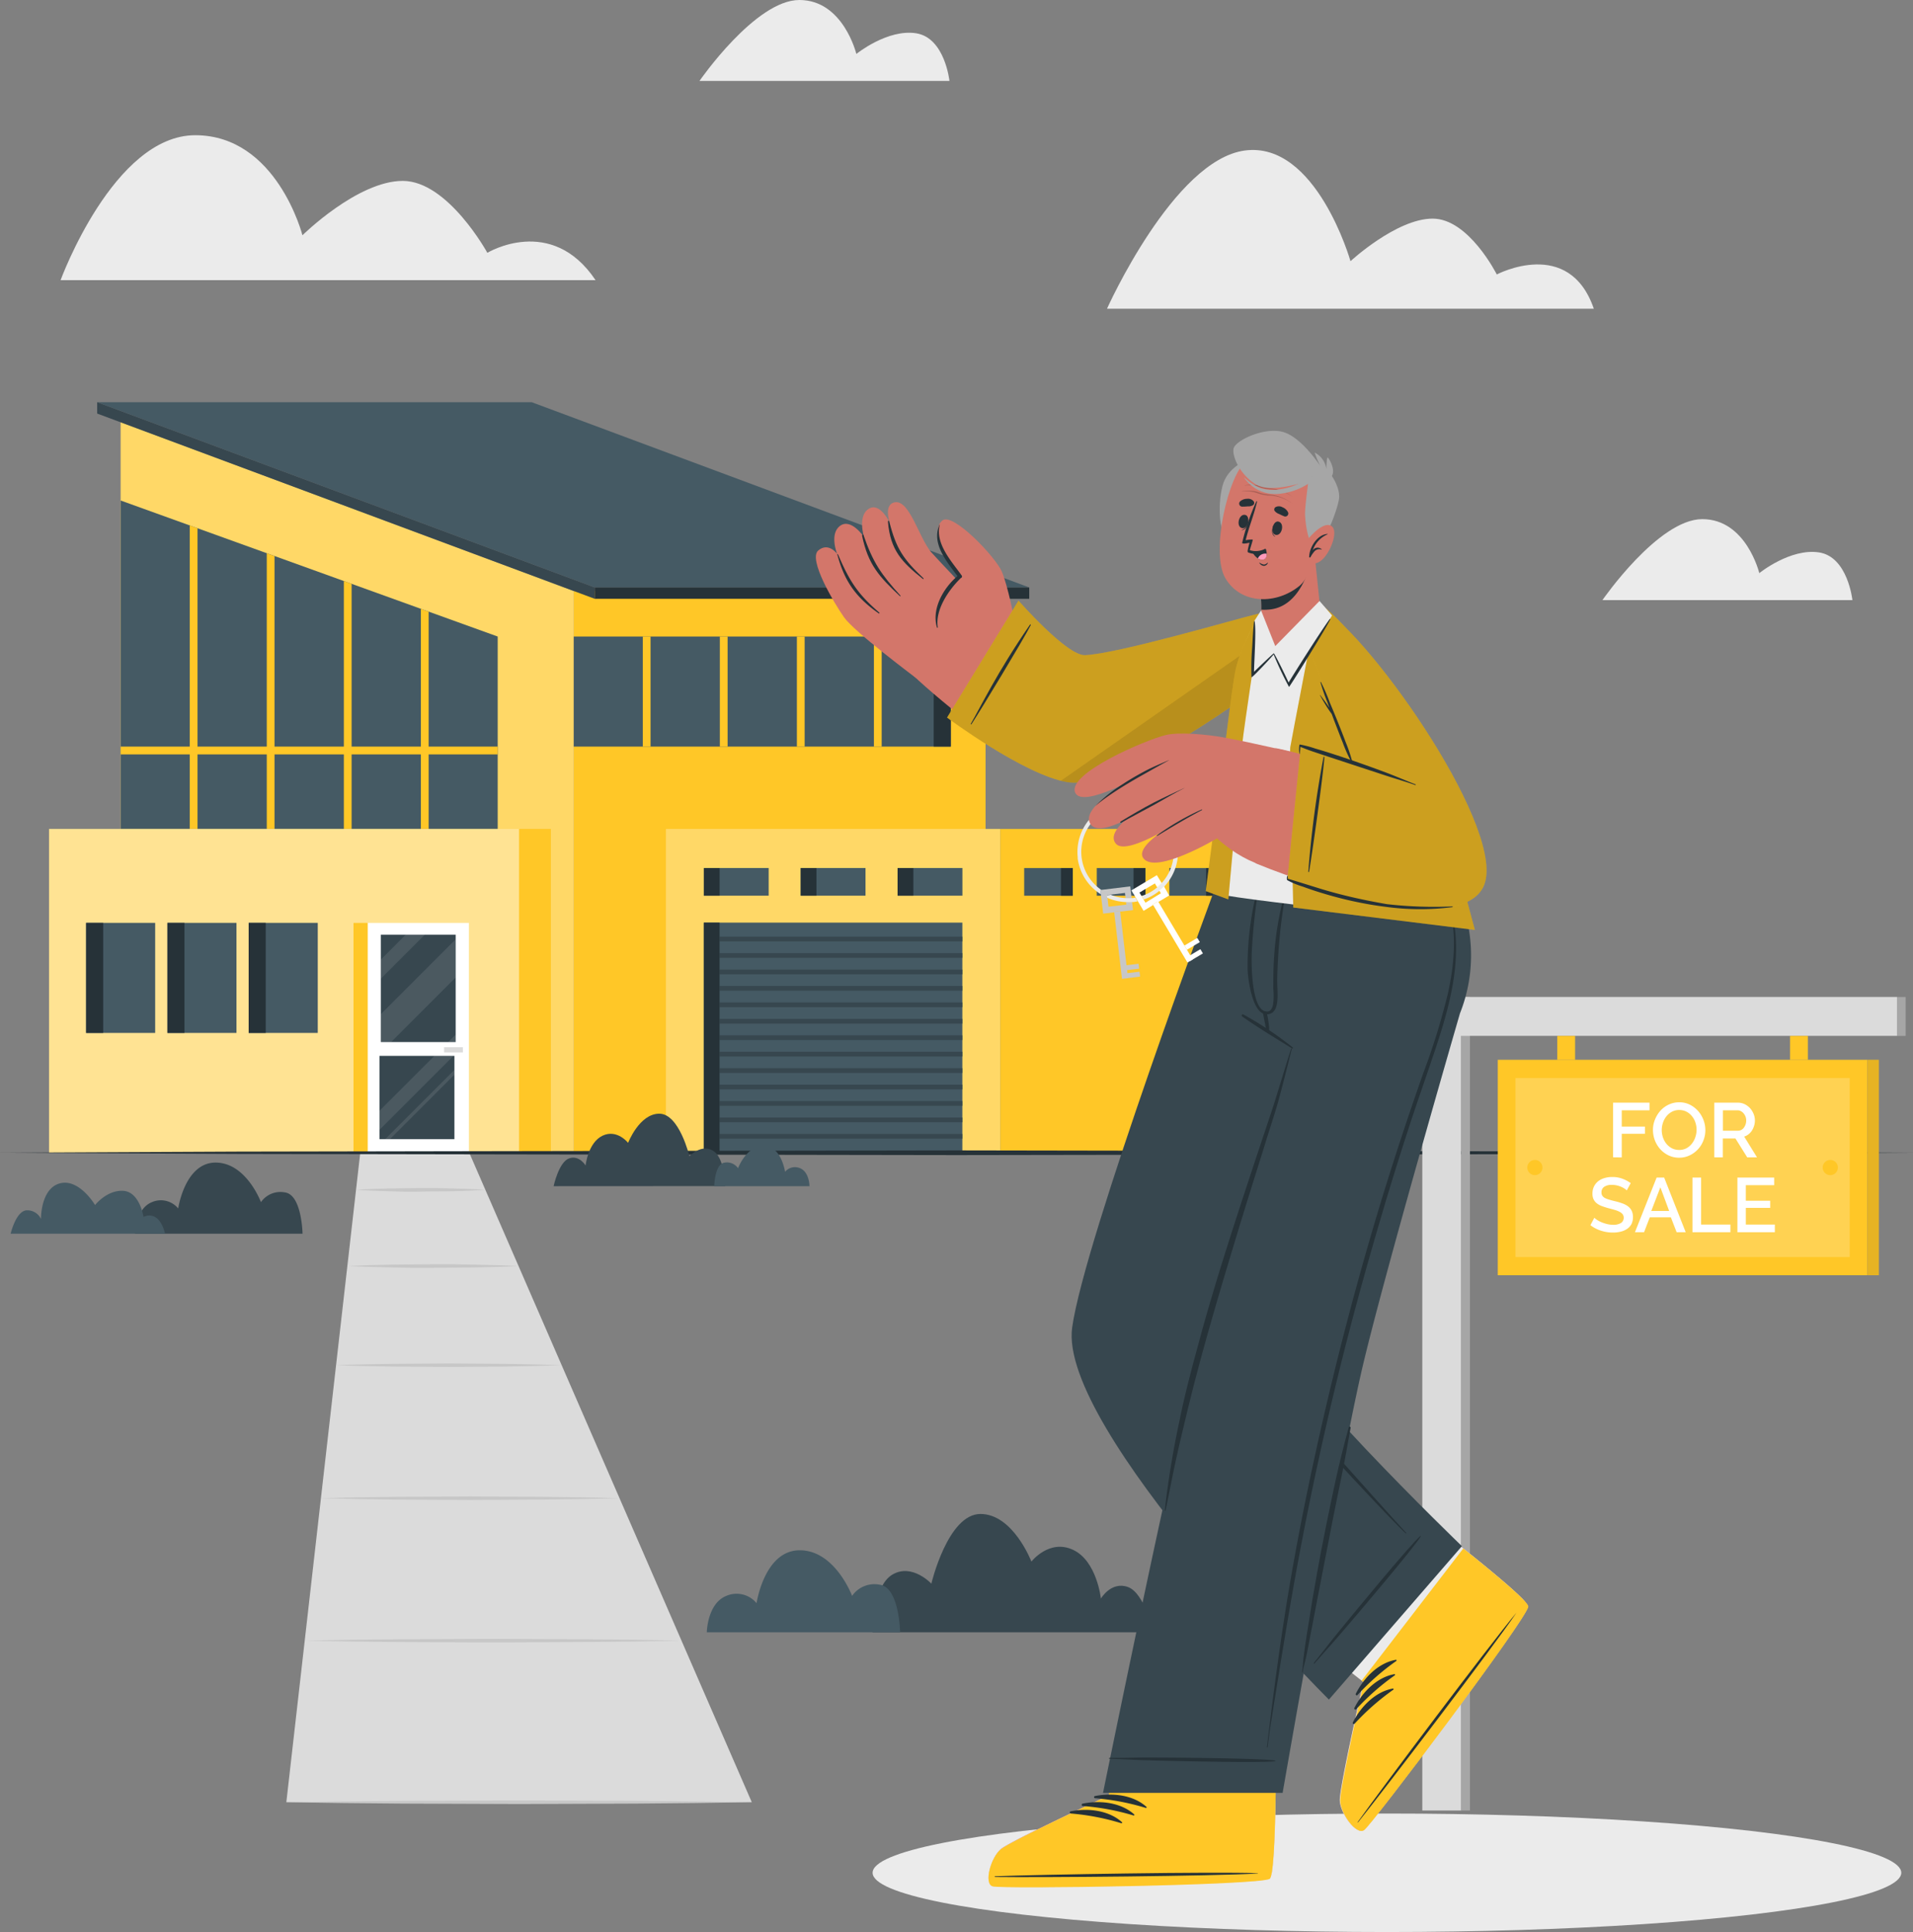 <svg xmlns="http://www.w3.org/2000/svg" viewBox="0 0 404.74 408.63"><rect x="0" y="0" width="404.74" height="408.63" fill="#808080" stroke="none"/><defs><style>.cls-1{fill:#ebebeb;}.cls-2{fill:#ffc727;}.cls-11,.cls-3{opacity:0.3;}.cls-11,.cls-4,.cls-8{fill:#fff;}.cls-5{fill:#455a64;}.cls-6{fill:#263238;}.cls-7{fill:#37474f;}.cls-8{opacity:0.5;}.cls-9{fill:#dbdbdb;}.cls-10,.cls-16{opacity:0.1;}.cls-12{fill:none;stroke:#37474f;stroke-miterlimit:10;}.cls-13{fill:#c7c7c7;}.cls-14{fill:#a6a6a6;}.cls-15,.cls-18{opacity:0.2;}.cls-17{fill:#d3766a;}.cls-19{fill:#ff9abb;}</style></defs><g id="Background_Complete" data-name="Background Complete"><path class="cls-1" d="M173.63,105.78H60.45S71.67,75.13,88.94,75.13s22.68,21.16,22.68,21.16,11.65-11.5,21.22-11.5S150.74,100,150.74,100,164.26,91.81,173.63,105.78Z" transform="translate(-47.63 -46.53)"/><path class="cls-1" d="M439.55,173.46H386.66s11.82-17.13,21.13-17.13,12.06,11.42,12.06,11.42,6.58-5.33,12.66-4.38S439.55,173.46,439.55,173.46Z" transform="translate(-47.63 -46.53)"/><path class="cls-1" d="M248.51,63.65H195.62s11.82-17.12,21.13-17.12,12.06,11.41,12.06,11.41,6.58-5.33,12.66-4.37S248.51,63.65,248.51,63.65Z" transform="translate(-47.63 -46.53)"/><path class="cls-1" d="M384.84,111.83h-103s14.11-31.5,29.2-33.47,22.32,23.41,22.32,23.41,9.73-9,17.38-9,13.57,11.81,13.57,11.81S379.59,96.52,384.84,111.83Z" transform="translate(-47.63 -46.53)"/></g><g id="Shadow"><ellipse class="cls-1" cx="293.44" cy="396.1" rx="108.82" ry="12.53"/></g><g id="House"><rect class="cls-2" x="121.39" y="125.02" width="87.13" height="118.8"/><polygon class="cls-2" points="25.53 243.81 121.39 243.81 121.39 125.02 25.53 89.31 25.53 128.79 25.53 243.81"/><g class="cls-3"><polygon class="cls-4" points="25.53 243.81 121.39 243.81 121.39 125.02 25.53 89.31 25.53 128.79 25.53 243.81"/></g><polygon class="cls-5" points="112.5 85.07 20.56 85.07 125.83 124.25 217.76 124.25 112.5 85.07"/><rect class="cls-6" x="125.83" y="124.25" width="91.93" height="2.4"/><polygon class="cls-7" points="125.83 126.65 20.56 87.47 20.56 85.07 125.83 124.25 125.83 126.65"/><rect class="cls-5" x="121.39" y="134.63" width="79.77" height="23.28"/><rect class="cls-6" x="197.55" y="134.63" width="3.61" height="23.28"/><rect class="cls-2" x="136" y="134.63" width="1.64" height="23.28"/><rect class="cls-2" x="152.3" y="134.63" width="1.64" height="23.28"/><rect class="cls-2" x="168.6" y="134.63" width="1.64" height="23.28"/><rect class="cls-2" x="184.9" y="134.63" width="1.64" height="23.28"/><polygon class="cls-5" points="105.3 175.32 25.53 175.32 25.53 105.86 105.3 134.63 105.3 175.32"/><polygon class="cls-2" points="41.79 111.72 41.79 175.32 40.14 175.32 40.14 111.12 41.79 111.72"/><rect class="cls-2" x="25.53" y="157.91" width="79.77" height="1.65"/><polygon class="cls-2" points="58.08 117.61 58.08 175.32 56.44 175.32 56.44 117.01 58.08 117.61"/><polygon class="cls-2" points="74.39 123.48 74.39 175.32 72.75 175.32 72.75 122.89 74.39 123.48"/><polygon class="cls-2" points="90.69 129.37 90.69 175.32 89.04 175.32 89.04 128.77 90.69 129.37"/><rect class="cls-2" x="10.39" y="175.32" width="106.16" height="68.49"/><rect class="cls-8" x="10.39" y="175.32" width="99.43" height="68.49"/><rect class="cls-4" x="77.78" y="195.2" width="21.42" height="48.61"/><rect class="cls-9" x="93.96" y="221.49" width="3.97" height="1.1"/><rect class="cls-7" x="80.57" y="197.7" width="15.84" height="22.7"/><rect class="cls-7" x="80.3" y="223.32" width="15.84" height="17.62"/><g class="cls-10"><polygon class="cls-4" points="96.41 198.67 96.41 206.74 82.75 220.4 80.57 220.4 80.57 214.51 96.41 198.67"/><polygon class="cls-4" points="95.94 223.32 80.29 238.97 80.29 234.94 91.91 223.32 95.94 223.32"/><polygon class="cls-4" points="96.41 218.82 96.41 220.4 94.83 220.4 96.41 218.82"/><polygon class="cls-4" points="89.87 197.7 80.57 207 80.57 202.97 85.83 197.7 89.87 197.7"/><polygon class="cls-4" points="96.13 226.3 96.13 227.31 82.5 240.94 81.49 240.94 96.13 226.3"/></g><rect class="cls-2" x="74.79" y="195.2" width="2.99" height="48.61"/><rect class="cls-5" x="65.86" y="241.73" width="14.61" height="23.28" transform="translate(98.69 460.2) rotate(180)"/><rect class="cls-6" x="65.86" y="241.73" width="3.61" height="23.28" transform="translate(87.69 460.2) rotate(180)"/><rect class="cls-5" x="83.05" y="241.73" width="14.61" height="23.28" transform="translate(133.08 460.2) rotate(180)"/><rect class="cls-6" x="83.05" y="241.73" width="3.61" height="23.28" transform="translate(122.08 460.2) rotate(180)"/><rect class="cls-5" x="100.24" y="241.73" width="14.61" height="23.28" transform="translate(167.47 460.2) rotate(180)"/><rect class="cls-6" x="100.24" y="241.73" width="3.61" height="23.28" transform="translate(156.46 460.2) rotate(180)"/><rect class="cls-2" x="140.89" y="175.32" width="70.75" height="68.49"/><rect class="cls-11" x="140.89" y="175.32" width="70.75" height="68.49"/><rect class="cls-2" x="211.64" y="175.32" width="51.1" height="68.49"/><rect class="cls-5" x="148.91" y="195.14" width="54.7" height="48.68"/><line class="cls-12" x1="152.24" y1="198.61" x2="203.61" y2="198.61"/><line class="cls-12" x1="152.24" y1="202.09" x2="203.61" y2="202.09"/><line class="cls-12" x1="152.24" y1="205.57" x2="203.61" y2="205.57"/><line class="cls-12" x1="152.24" y1="209.04" x2="203.61" y2="209.04"/><line class="cls-12" x1="152.24" y1="212.52" x2="203.61" y2="212.52"/><line class="cls-12" x1="152.24" y1="216" x2="203.61" y2="216"/><line class="cls-12" x1="152.24" y1="219.47" x2="203.61" y2="219.47"/><line class="cls-12" x1="152.24" y1="222.95" x2="203.61" y2="222.95"/><line class="cls-12" x1="152.24" y1="226.43" x2="203.61" y2="226.43"/><line class="cls-12" x1="152.24" y1="229.91" x2="203.61" y2="229.91"/><line class="cls-12" x1="152.24" y1="233.38" x2="203.61" y2="233.38"/><line class="cls-12" x1="152.24" y1="236.86" x2="203.61" y2="236.86"/><line class="cls-12" x1="152.24" y1="240.34" x2="203.61" y2="240.34"/><rect class="cls-6" x="148.91" y="195.14" width="3.33" height="48.68"/><rect class="cls-5" x="196.54" y="230.13" width="13.71" height="5.85" transform="translate(359.17 419.57) rotate(180)"/><rect class="cls-6" x="196.54" y="230.13" width="3.33" height="5.85" transform="translate(348.79 419.57) rotate(180)"/><rect class="cls-5" x="217.04" y="230.13" width="13.71" height="5.85" transform="translate(400.16 419.57) rotate(180)"/><rect class="cls-6" x="217.04" y="230.13" width="3.33" height="5.85" transform="translate(389.78 419.57) rotate(180)"/><rect class="cls-5" x="237.53" y="230.13" width="13.71" height="5.85" transform="translate(441.15 419.57) rotate(180)"/><rect class="cls-6" x="237.53" y="230.13" width="3.33" height="5.85" transform="translate(430.77 419.57) rotate(180)"/><rect class="cls-5" x="247.41" y="183.6" width="10.27" height="5.85"/><rect class="cls-6" x="255.19" y="183.6" width="2.5" height="5.85"/><rect class="cls-5" x="232.05" y="183.6" width="10.27" height="5.85"/><rect class="cls-6" x="239.83" y="183.6" width="2.5" height="5.85"/><rect class="cls-5" x="216.69" y="183.6" width="10.27" height="5.85"/><rect class="cls-6" x="224.47" y="183.6" width="2.5" height="5.85"/></g><g id="Floor"><polygon class="cls-9" points="76.22 243.81 99.28 243.81 159.06 381.18 60.58 381.18 76.22 243.81"/><polygon class="cls-13" points="60.58 381.18 72.89 381 85.2 380.89 109.82 380.81 134.44 380.89 146.75 381 159.06 381.18 146.75 381.36 134.44 381.47 109.82 381.56 85.2 381.47 72.89 381.36 60.58 381.18"/><polygon class="cls-13" points="144.19 347.01 134.23 347.19 124.26 347.29 104.33 347.38 84.4 347.3 74.43 347.19 64.47 347.01 74.43 346.82 84.4 346.72 104.33 346.63 124.26 346.72 134.23 346.82 144.19 347.01"/><path class="cls-13" d="M178.72,363.41c-5.26.15-10.53.22-15.8.28l-15.79.09-15.8-.08c-5.27-.06-10.53-.14-15.8-.29,5.27-.16,10.53-.23,15.8-.29l15.8-.09,15.79.09C168.19,363.18,173.46,363.25,178.72,363.41Z" transform="translate(-47.63 -46.53)"/><path class="cls-13" d="M166.48,335.28c-4,.15-8,.23-11.94.29l-11.93.08-11.94-.08c-4-.06-8-.13-11.93-.29,4-.16,8-.23,11.93-.29l11.94-.08,11.93.08C158.52,335.05,162.5,335.13,166.48,335.28Z" transform="translate(-47.63 -46.53)"/><path class="cls-13" d="M157.34,314.3c-3,.16-6,.23-9.05.29s-6,.05-9.06.09-6,0-9-.09-6-.13-9.05-.29c3-.15,6-.23,9.05-.29s6-.05,9-.08,6,0,9.06.08S154.33,314.15,157.34,314.3Z" transform="translate(-47.63 -46.53)"/><path class="cls-13" d="M150.34,298.19c-2.29.15-4.57.23-6.85.29s-4.56,0-6.84.08-4.57,0-6.85-.08-4.56-.14-6.84-.29c2.28-.16,4.56-.23,6.84-.29s4.57-.06,6.85-.09,4.56,0,6.84.09S148.05,298,150.34,298.19Z" transform="translate(-47.63 -46.53)"/><polygon class="cls-6" points="0 243.81 50.59 243.57 101.18 243.48 202.37 243.31 303.55 243.48 354.14 243.57 404.74 243.81 354.14 244.06 303.55 244.15 202.37 244.31 101.18 244.15 50.59 244.06 0 243.81"/></g><g id="Plant"><path class="cls-7" d="M111.64,307.46H76.21s.08-5.27,3.56-6.67a4.75,4.75,0,0,1,5.56,1.33s1.42-9.7,7.91-9.7,9.6,8.37,9.6,8.37a5,5,0,0,1,5.06-2.06C111.5,299.2,111.64,307.46,111.64,307.46Z" transform="translate(-47.63 -46.53)"/><path class="cls-7" d="M291.61,391.77s-1.78-8.3-5.34-9.58-5.72,2.45-5.72,2.45-.83-7.94-5.88-10.31-8.82,2.48-8.82,2.48-3.87-10.07-10.78-10.07-10.39,14.74-10.39,14.74-4.08-4.39-8.26-1.91-4.18,12.2-4.18,12.2Z" transform="translate(-47.63 -46.53)"/><path class="cls-5" d="M82.56,307.46H49.88s1.08-4.61,3.24-4.93a3.19,3.19,0,0,1,3.18,1.81s-.1-6.43,4-7.52,7.44,4.58,7.44,4.58,2.54-3.24,6-3S78,303.92,78,303.92,81.17,302.07,82.56,307.46Z" transform="translate(-47.63 -46.53)"/><path class="cls-5" d="M238.07,391.77h-40.9s.1-6.08,4.12-7.7a5.48,5.48,0,0,1,6.41,1.54s1.64-11.19,9.13-11.19,11.08,9.65,11.08,9.65a5.74,5.74,0,0,1,5.84-2.37C237.91,382.24,238.07,391.77,238.07,391.77Z" transform="translate(-47.63 -46.53)"/><path class="cls-7" d="M164.76,297.41s1.09-5.09,3.26-5.87,3.5,1.5,3.5,1.5.52-4.86,3.6-6.31,5.4,1.52,5.4,1.52,2.37-6.17,6.6-6.17,6.37,9,6.37,9,2.49-2.68,5-1.17,2.56,7.48,2.56,7.48Z" transform="translate(-47.63 -46.53)"/><path class="cls-5" d="M198.75,297.41h20.14s0-3-2-3.8a2.71,2.71,0,0,0-3.16.76s-.81-5.51-4.5-5.51-5.45,4.75-5.45,4.75a2.85,2.85,0,0,0-2.88-1.17C198.84,292.71,198.75,297.41,198.75,297.41Z" transform="translate(-47.63 -46.53)"/></g><g id="Sign"><rect class="cls-9" x="300.92" y="210.87" width="8.23" height="172.06"/><rect class="cls-14" x="356.78" y="257.39" width="1.85" height="172.06" transform="translate(667.78 640.32) rotate(180)"/><rect class="cls-14" x="448.98" y="257.39" width="1.85" height="8.23" transform="translate(852.17 476.49) rotate(180)"/><rect class="cls-9" x="394.65" y="211.3" width="8.23" height="100.43" transform="translate(89.62 613.74) rotate(-90)"/><rect class="cls-2" x="316.89" y="224.15" width="78.19" height="45.57"/><g class="cls-15"><rect class="cls-4" x="320.63" y="228.01" width="70.72" height="37.86"/></g><circle class="cls-2" cx="324.74" cy="246.94" r="1.61"/><circle class="cls-2" cx="387.24" cy="246.94" r="1.61"/><path class="cls-4" d="M388.92,291.31V279.75h7.7v1.61h-5.87v3.45h4.91v1.52h-4.91v5Z" transform="translate(-47.63 -46.53)"/><path class="cls-4" d="M402.89,291.39a5.1,5.1,0,0,1-2.26-.5,5.69,5.69,0,0,1-1.75-1.32,6.11,6.11,0,0,1-1.13-1.87,6.26,6.26,0,0,1-.4-2.17,5.73,5.73,0,0,1,.43-2.21,6.24,6.24,0,0,1,1.16-1.88,5.53,5.53,0,0,1,1.76-1.29,5.15,5.15,0,0,1,2.22-.48,4.93,4.93,0,0,1,2.25.51,5.82,5.82,0,0,1,1.75,1.35,6.25,6.25,0,0,1,1.12,1.88,6.1,6.1,0,0,1,.4,2.14,5.91,5.91,0,0,1-.42,2.21,5.57,5.57,0,0,1-1.16,1.86,5.69,5.69,0,0,1-1.77,1.29A5.09,5.09,0,0,1,402.89,291.39Zm-3.68-5.86a5,5,0,0,0,.26,1.58,4.21,4.21,0,0,0,.74,1.35,3.78,3.78,0,0,0,1.16.94,3.38,3.38,0,0,0,1.53.35,3.27,3.27,0,0,0,1.56-.37,3.7,3.7,0,0,0,1.15-1,4.36,4.36,0,0,0,.71-1.35,4.81,4.81,0,0,0,0-3.12,3.93,3.93,0,0,0-.74-1.33,3.6,3.6,0,0,0-1.15-.93,3.26,3.26,0,0,0-1.51-.35,3.21,3.21,0,0,0-1.56.37,3.66,3.66,0,0,0-1.15.95,4.24,4.24,0,0,0-.73,1.34A4.82,4.82,0,0,0,399.21,285.53Z" transform="translate(-47.63 -46.53)"/><path class="cls-4" d="M410.33,291.31V279.75h5a3.19,3.19,0,0,1,1.45.33,4,4,0,0,1,1.13.85,4.28,4.28,0,0,1,.74,1.21,3.67,3.67,0,0,1,.27,1.37,3.86,3.86,0,0,1-.17,1.13,4.43,4.43,0,0,1-.45,1,3.39,3.39,0,0,1-.72.79,2.77,2.77,0,0,1-.93.49l2.72,4.4h-2.07l-2.5-4h-2.67v4Zm1.82-5.63h3.19a1.52,1.52,0,0,0,.71-.17,1.64,1.64,0,0,0,.54-.48,2.5,2.5,0,0,0,.49-1.52,2.31,2.31,0,0,0-.15-.83,2.42,2.42,0,0,0-.41-.68,1.92,1.92,0,0,0-.59-.47,1.53,1.53,0,0,0-.69-.17h-3.09Z" transform="translate(-47.63 -46.53)"/><path class="cls-4" d="M391.81,298.31a2,2,0,0,0-.47-.38,4.39,4.39,0,0,0-.72-.39,5.71,5.71,0,0,0-.91-.29,4.31,4.31,0,0,0-1-.11,2.78,2.78,0,0,0-1.7.42,1.38,1.38,0,0,0-.55,1.17,1.31,1.31,0,0,0,.17.69,1.56,1.56,0,0,0,.53.48,4.34,4.34,0,0,0,.9.35c.36.11.77.22,1.25.34a12.65,12.65,0,0,1,1.59.47,4.3,4.3,0,0,1,1.19.63,2.59,2.59,0,0,1,.76.92,3,3,0,0,1,.27,1.33,3.21,3.21,0,0,1-.33,1.51,2.89,2.89,0,0,1-.92,1,4,4,0,0,1-1.34.58,6.64,6.64,0,0,1-1.64.19,8.1,8.1,0,0,1-2.55-.4,7.34,7.34,0,0,1-2.22-1.16l.83-1.57a4.05,4.05,0,0,0,.61.48,6.18,6.18,0,0,0,.93.48,8.18,8.18,0,0,0,1.15.37,5.34,5.34,0,0,0,1.28.16,3.07,3.07,0,0,0,1.66-.38,1.33,1.33,0,0,0,.37-1.84,2.07,2.07,0,0,0-.63-.51,5.21,5.21,0,0,0-1-.4c-.39-.12-.84-.24-1.34-.37s-1.07-.32-1.5-.48a4,4,0,0,1-1.07-.61,2.48,2.48,0,0,1-.64-.84,2.75,2.75,0,0,1-.22-1.17,3.44,3.44,0,0,1,.32-1.5,3.34,3.34,0,0,1,.89-1.11,3.88,3.88,0,0,1,1.33-.67,5.51,5.51,0,0,1,1.66-.23,6,6,0,0,1,2.16.37,7.19,7.19,0,0,1,1.74.93Z" transform="translate(-47.63 -46.53)"/><path class="cls-4" d="M398.13,295.59h1.59l4.56,11.56h-1.92L401.14,304h-4.46l-1.21,3.15h-1.93Zm2.65,7.06-1.86-5-1.92,5Z" transform="translate(-47.63 -46.53)"/><path class="cls-4" d="M405.71,307.15V295.59h1.83v9.94h6.2v1.62Z" transform="translate(-47.63 -46.53)"/><path class="cls-4" d="M423.14,305.53v1.62h-7.92V295.59H423v1.61h-6v3.29h5.16V302H417v3.53Z" transform="translate(-47.63 -46.53)"/><rect class="cls-2" x="329.48" y="219.1" width="3.77" height="5.06"/><rect class="cls-2" x="378.73" y="219.1" width="3.77" height="5.06"/><rect class="cls-2" x="395.09" y="224.15" width="2.43" height="45.57"/><rect class="cls-16" x="395.09" y="224.15" width="2.43" height="45.57"/></g><g id="Character"><path class="cls-17" d="M329.63,351.74l27.83,22.48c5.34,4.27,9.94,8.11,12.14,10.32l0,0c.83.83,1.31,1.42,1.33,1.71,0,0,0,0,0,.06-.19,2.45-33.07,46.12-34.73,47.25s-5-3.5-5.11-6.21,5-25.07,5-25.07L308.6,379.59Z" transform="translate(-47.63 -46.53)"/><path class="cls-1" d="M351.75,369.61l5.71,4.61c5.34,4.27,9.94,8.11,12.14,10.32l0,0a9.14,9.14,0,0,1,1.33,1.71s0,0,0,.06c-.19,2.45-33.07,46.12-34.73,47.25s-5-3.5-5.11-6.21,5-25.07,5-25.07l-5.86-4.6Z" transform="translate(-47.63 -46.53)"/><path class="cls-2" d="M336.25,433.61c1.66-1.14,34.54-44.81,34.73-47.27.09-.93-6-6.09-13.52-12.11l-.24-.19L335.7,402l.48.35s-5.1,22.35-5,25.07S334.59,434.75,336.25,433.61Z" transform="translate(-47.63 -46.53)"/><path class="cls-6" d="M334.93,431.84c5.36-7.5,27.69-37.23,33.56-44.24.05-.05.09,0,0,0-5.15,7.55-27.72,37.1-33.48,44.29C334.93,432.08,334.82,432,334.93,431.84Z" transform="translate(-47.63 -46.53)"/><path class="cls-6" d="M334.49,404.75c1.64-3.3,4.75-6.51,8.48-7.17.14,0,.18.18.08.25a50.91,50.91,0,0,0-8.19,7.19A.23.23,0,0,1,334.49,404.75Z" transform="translate(-47.63 -46.53)"/><path class="cls-6" d="M334.17,407.79c1.64-3.3,4.75-6.51,8.48-7.17.15,0,.18.18.08.25a50.84,50.84,0,0,0-8.18,7.19A.24.24,0,0,1,334.17,407.79Z" transform="translate(-47.63 -46.53)"/><path class="cls-6" d="M333.86,410.83c1.64-3.3,4.75-6.51,8.48-7.17.14,0,.18.18.08.25a51.35,51.35,0,0,0-8.19,7.19A.23.23,0,0,1,333.86,410.83Z" transform="translate(-47.63 -46.53)"/><path class="cls-7" d="M314.59,325c2,9.73,42.34,48.55,42.34,48.55L328.79,406s-57.31-57.21-54.32-78.7c2.6-18.7,30.59-93.89,30.59-93.89h32.3S312.66,315.39,314.59,325Z" transform="translate(-47.63 -46.53)"/><path class="cls-6" d="M325.59,398.27c3.73-4.66,2.6-3.38,6.39-8C333.83,388,346,373.2,348.14,371.4c0,0,.12,0,.09.08-1.41,2.38-13.87,17-15.77,19.21-3.88,4.54-2.81,3.19-6.74,7.69C325.65,398.46,325.52,398.35,325.59,398.27Z" transform="translate(-47.63 -46.53)"/><path class="cls-6" d="M309,321.75c.47-2.42,1-4.84,1.51-7.26q1.57-7.41,3.33-14.78,3.48-14.61,7.58-29.06c2.76-9.67,5.67-19.31,9-28.79.41-1.17.84-2.34,1.27-3.5,0-.09.17-.05.14,0-2.9,9.49-5.89,19-8.62,28.51s-5.21,19.06-7.58,28.66c-1.19,4.82-2.29,9.66-3.37,14.51q-.79,3.57-1.56,7.15a51.35,51.35,0,0,0-1.35,7.37,11.2,11.2,0,0,0,1.9,6.63c1.21,2,2.63,3.85,4,5.71,2.76,3.75,29.05,33,29.89,33.83.07.07,0,.16-.1.1-3.53-3.17-25.83-27.31-28.66-31-1.4-1.85-2.77-3.73-4.11-5.62a22.59,22.59,0,0,1-3.21-5.65A13.43,13.43,0,0,1,309,321.75Z" transform="translate(-47.63 -46.53)"/><path class="cls-17" d="M324.5,391.83s-7,33.94-7,34c-.1,6.83-.3,12.83-.69,15.92a.11.11,0,0,1,0,0,4.81,4.81,0,0,1-.53,2.1l0,0c-2.06,1.35-56.71,2.2-58.63,1.59s-.32-6.12,1.77-7.85,22.89-11.4,22.89-11.4l7.31-33.93Z" transform="translate(-47.63 -46.53)"/><path class="cls-1" d="M257.63,445.5c1.91.61,56.57-.24,58.62-1.58l.05-.05a4.67,4.67,0,0,0,.53-2.1.13.13,0,0,0,0-.06c.39-3.08.59-9.07.69-15.91l1.21-5.91H283.66l-1.37,6.35s-20.78,9.69-22.89,11.42S255.7,444.9,257.63,445.5Z" transform="translate(-47.63 -46.53)"/><path class="cls-2" d="M257.63,445.5c1.92.62,56.57-.23,58.63-1.59.79-.5,1.13-8.47,1.27-18.11v-.3l-35.27.15,0,.6s-20.77,9.68-22.88,11.41S255.71,444.9,257.63,445.5Z" transform="translate(-47.63 -46.53)"/><path class="cls-6" d="M258.22,443.37c9.2-.37,46.38-1,55.51-.65.08,0,.08,0,0,.06-9.12.56-46.3.88-55.51.74C258,443.52,258,443.38,258.22,443.37Z" transform="translate(-47.63 -46.53)"/><path class="cls-6" d="M279.32,426.4c3.62-.73,8.06-.25,10.87,2.29.11.1,0,.26-.15.22a51,51,0,0,0-10.69-2.05A.23.23,0,0,1,279.32,426.4Z" transform="translate(-47.63 -46.53)"/><path class="cls-6" d="M276.73,428c3.62-.74,8.06-.25,10.87,2.29.11.1,0,.25-.15.22a50.58,50.58,0,0,0-10.7-2A.23.23,0,0,1,276.73,428Z" transform="translate(-47.63 -46.53)"/><path class="cls-6" d="M274.14,429.64c3.61-.74,8.06-.25,10.87,2.29.11.1,0,.25-.15.22a50.6,50.6,0,0,0-10.7-2.06A.23.23,0,0,1,274.14,429.64Z" transform="translate(-47.63 -46.53)"/><path class="cls-7" d="M308.18,233.4A130.87,130.87,0,0,1,311,249.52c.68,6.75,1.52,12.73,2.42,13.48s6.12,4.12,7.84,5.16c0,0-15.91,48.24-20,64.32C295.24,355.79,281,425.73,281,425.73h38s11.55-66.58,16.6-88.77c4.33-19,20.92-76.1,20.92-76.1a33.17,33.17,0,0,0-1.34-27.45S308.17,233.37,308.18,233.4Z" transform="translate(-47.63 -46.53)"/><path class="cls-6" d="M282.36,418.33c6,0,4.25-.1,10.22-.07,2.92,0,22.12.15,24.85.64a.07.07,0,0,1,0,.13c-2.73.41-21.93-.06-24.85-.13-6-.15-4.25-.17-10.22-.39A.09.09,0,0,1,282.36,418.33Z" transform="translate(-47.63 -46.53)"/><path class="cls-6" d="M310.68,261.09a72.85,72.85,0,0,1,10.48,7,.13.13,0,0,1-.14.21c-3.55-2.22-7.19-4.39-10.62-6.81A.25.25,0,0,1,310.68,261.09Z" transform="translate(-47.63 -46.53)"/><path class="cls-6" d="M313.58,234.85c0-.13.27-.13.24,0a127.5,127.5,0,0,0-1.33,12.81c-.13,2-.23,13.07,3.29,12.8.59,0,1-.55,1.19-1.4a14.21,14.21,0,0,0,.06-3.39c0-2.33,0-4.65.19-7a62.26,62.26,0,0,1,2.13-12.79.11.11,0,0,1,.21,0,120.12,120.12,0,0,0-1.71,17.85c0,2.89.75,7.35-2.26,7.33s-3.91-7.44-4-9.44A65.67,65.67,0,0,1,313.58,234.85Z" transform="translate(-47.63 -46.53)"/><path class="cls-6" d="M315.64,260.76a17.29,17.29,0,0,1,.42,2.37,5.23,5.23,0,0,1,0,1.89.13.13,0,0,1-.24,0,6.51,6.51,0,0,1-.52-1.91c-.15-.74-.31-1.47-.44-2.21A.38.38,0,0,1,315.64,260.76Z" transform="translate(-47.63 -46.53)"/><path class="cls-6" d="M323.39,397.4c.1-.88.22-1.75.34-2.63.24-1.68.52-3.36.78-5,.52-3.38,1.1-6.74,1.7-10.11,1.19-6.71,2.57-13.39,4-20.05.82-3.76,1.77-7.48,2.78-11.2.07-.26.44-.13.39.12-.61,3.4-1.2,6.81-1.9,10.19s-1.38,6.76-2.05,10.14c-1.33,6.68-2.57,13.38-3.89,20.07-.37,1.88-.71,3.78-1.08,5.66-.18.95-.37,1.89-.58,2.82s-.49,1.86-.64,2.8c0,.09-.15.05-.14,0C323.27,399.23,323.29,398.31,323.39,397.4Z" transform="translate(-47.63 -46.53)"/><path class="cls-6" d="M297.2,346.93c1.26-6.31,3-12.53,4.68-18.72,3.45-12.47,7.52-24.75,11.57-37L317,280.56c.58-1.77,3.45-11.3,3.8-12.21a.08.08,0,0,1,.15,0c-.82,3.25-2,8-2.9,11.21s-2,6.33-2.94,9.5c-1.94,6.22-3.92,12.43-5.8,18.66-3.73,12.33-7.42,24.65-10.45,37.18-.84,3.5-1.69,7-2.46,10.53s-1.43,7.06-2.17,10.58c0,.1-.18.07-.17,0A192.57,192.57,0,0,1,297.2,346.93Z" transform="translate(-47.63 -46.53)"/><path class="cls-6" d="M320.81,379.9c2.09-12,4.6-24,7.37-35.87s5.9-23.81,9.32-35.59,7.21-23.45,11.28-35a144.54,144.54,0,0,0,5.16-16.66c1.25-5.61,1.89-11.69.58-17.36a28.56,28.56,0,0,0-1.3-4.22c0-.09.1-.17.14-.08,4.57,10.65,1.61,22.3-1.87,32.79-1.91,5.75-3.94,11.46-5.82,17.22s-3.78,11.85-5.54,17.81c-3.51,11.81-6.77,23.7-9.68,35.67s-5.51,24-7.8,36.13-4.22,24.35-6.18,36.56c-.25,1.59-.45,3.18-.66,4.78,0,.09-.15.08-.14,0C317.13,404,318.72,391.91,320.81,379.9Z" transform="translate(-47.63 -46.53)"/><path class="cls-17" d="M313.89,189.27c-7.81,6-35.42,24.14-44.77,21.08-6.14-2-26.09-18.43-28.86-21.59-2.14-2.45,13-20.32,15.53-18s18.85,15,21.39,15.67,29.75-8.53,38.54-9.62C330.88,175,318.1,186,313.89,189.27Z" transform="translate(-47.63 -46.53)"/><path class="cls-17" d="M242.84,191c-2.25-1.71-14.51-10.88-16.64-13.92s-7.62-12.25-5.46-14.11,4,.7,4,.7-1.7-4.26.65-5.94,5.05,2.41,5.05,2.41-1.43-4.5,1-6,4.49,3.06,4.49,3.06-1.5-4,1.06-4.44c3.07-.47,5,7.31,7.59,10.49.59.72,13,13.8,13,13.8Z" transform="translate(-47.63 -46.53)"/><path class="cls-6" d="M235.78,156.84c1.43,5.71,3,8,7.23,12,.08.08,0,.22-.11.15-4.46-3.55-6.89-6.09-7.4-12.07C235.48,156.6,235.71,156.57,235.78,156.84Z" transform="translate(-47.63 -46.53)"/><path class="cls-6" d="M230.33,159.72c2,5.81,3.73,8.27,7.81,12.79.06.06,0,.17-.11.11-4.38-4.1-6.74-6.69-8-12.75C230,159.59,230.24,159.46,230.33,159.72Z" transform="translate(-47.63 -46.53)"/><path class="cls-6" d="M225,163.93c2.34,5.48,4.12,8.26,8.64,12.14a.11.11,0,1,1-.13.17c-5-3.5-7.24-7-8.67-12.22C224.69,163.66,224.8,163.58,225,163.93Z" transform="translate(-47.63 -46.53)"/><path class="cls-17" d="M262.27,177.7s-1.38-7.25-2.69-10.3S249.2,154.78,247,156.62c-2.81,2.38,1.33,8.94,3.79,11.88,0,0-6.52,5.49-4.56,10.84S262.27,177.7,262.27,177.7Z" transform="translate(-47.63 -46.53)"/><path class="cls-6" d="M246.46,157.53c-1,4,2.47,7.68,4.63,10.71a.34.34,0,0,1-.16.54c-2.58,2.48-5.49,6.74-4.89,10.47a.09.09,0,0,1-.17,0c-1.18-3.91,1.33-8.33,4.33-10.87-2.27-3.08-5.58-6.9-3.78-10.9C246.43,157.49,246.47,157.5,246.46,157.53Z" transform="translate(-47.63 -46.53)"/><path class="cls-2" d="M263.12,173.56,248,198.3s16.33,12.17,25.48,13.66c11.11,1.81,40.45-19.8,44.9-23.56,7.29-6.16,9-11.36,4-12.56-1.94-.48-4.89-.34-8.92.59-4.21,1-29.41,8.39-36.26,8.67C273.35,185.26,263.12,173.56,263.12,173.56Z" transform="translate(-47.63 -46.53)"/><path class="cls-18" d="M263.12,173.56,248,198.3s16.33,12.17,25.48,13.66c11.11,1.81,40.45-19.8,44.9-23.56,7.29-6.16,9-11.36,4-12.56-1.94-.48-4.89-.34-8.92.59-4.21,1-29.41,8.39-36.26,8.67C273.35,185.26,263.12,173.56,263.12,173.56Z" transform="translate(-47.63 -46.53)"/><path class="cls-6" d="M253.15,199.72c2.23-3.4,10.86-17.69,12.52-20.9.11-.22,0-.35-.15-.13-6.94,10.05-10.48,17.49-12.5,20.94C253,199.72,253.1,199.81,253.15,199.72Z" transform="translate(-47.63 -46.53)"/><path class="cls-16" d="M272.09,211.66a10.32,10.32,0,0,0,1.35.3c11.12,1.82,40.45-19.8,44.9-23.56,6.91-5.83,8.81-10.81,4.74-12.33C312.11,183.7,288.13,200.46,272.09,211.66Z" transform="translate(-47.63 -46.53)"/><path class="cls-9" d="M326.94,179" transform="translate(-47.63 -46.53)"/><path class="cls-1" d="M304.29,235.3c1.21,1.17,52.95,6.56,53.21,6.21.68-.94-9-49.49-29.7-66.22-3.65-2.95-9.74-1.71-12.5.06-1.38.89-5.19,7.86-6.29,14.06S303.53,234.55,304.29,235.3Z" transform="translate(-47.63 -46.53)"/><path class="cls-2" d="M326.44,174.08s-5.65,29.33-5.83,30.53.64,33.86.64,33.86l38.42,4.74s-4.34-16.21-4.57-17-8.37-27.7-17.12-39.76C329.94,175.37,326.44,174.08,326.44,174.08Z" transform="translate(-47.63 -46.53)"/><path class="cls-18" d="M326.44,174.08s-5.65,29.33-5.83,30.53.64,33.86.64,33.86l38.42,4.74s-4.34-16.21-4.57-17-8.37-27.7-17.12-39.76C329.94,175.37,326.44,174.08,326.44,174.08Z" transform="translate(-47.63 -46.53)"/><path class="cls-2" d="M314.51,175.78s-3.88,26-4,27.67-3,33.3-3,33.3L302.73,235s2.65-20.61,3-22.39,2.52-21,3.35-24.54C310.35,182.38,314.51,175.78,314.51,175.78Z" transform="translate(-47.63 -46.53)"/><path class="cls-18" d="M314.51,175.78s-3.88,26-4,27.67-3,33.3-3,33.3L302.73,235s2.65-20.61,3-22.39,2.52-21,3.35-24.54C310.35,182.38,314.51,175.78,314.51,175.78Z" transform="translate(-47.63 -46.53)"/><path class="cls-13" d="M283.37,239.37l0,.13,1.27-.15v-.13Zm3.66-3a9.16,9.16,0,0,1-1.28,0l.1.87a11,11,0,0,0,1.28,0Z" transform="translate(-47.63 -46.53)"/><path class="cls-13" d="M280.44,234.77l.59,5,2.36-.28,0-.13,1.28-.15v.13l2.68-.31-.21-1.77a11,11,0,0,1-1.28,0l.07.6-3.77.44-.29-2.47,3.77-.44.12,1a9.16,9.16,0,0,0,1.28,0l-.28-2.39Z" transform="translate(-47.63 -46.53)"/><rect class="cls-13" x="284.2" y="239.24" width="1.28" height="14.27" transform="translate(-74.45 -11.59) rotate(-6.7)"/><rect class="cls-13" x="285.61" y="252.25" width="3.17" height="1.04" transform="translate(554.3 423.76) rotate(173.3)"/><rect class="cls-13" x="285.41" y="250.59" width="3.17" height="1.04" transform="translate(553.71 420.46) rotate(173.3)"/><path class="cls-4" d="M291.56,237.85l.06.11,1.11-.65-.07-.12Zm1.87-4.61a7.42,7.42,0,0,1-.94.92l.45.74c.33-.28.66-.57,1-.88Z" transform="translate(-47.63 -46.53)"/><polygon class="cls-4" points="243.93 191.32 243.99 191.43 251.24 203.58 252.34 202.93 252.34 202.92 251.8 202.04 251.48 201.48 250.95 200.59 245.1 190.78 245.02 190.66 243.93 191.32"/><rect class="cls-4" x="298.93" y="248" width="3.17" height="1.04" transform="translate(638.27 261.54) rotate(149.19)"/><rect class="cls-4" x="298.07" y="246.56" width="3.17" height="1.04" transform="matrix(-0.86, 0.51, -0.51, -0.86, 635.94, 259.29)"/><path class="cls-1" d="M275.62,227.92a10.6,10.6,0,0,0,4.93,7.76l-.11-.91.23,0a9.79,9.79,0,1,1,12.76-1.5,7.42,7.42,0,0,1-.94.92,9.67,9.67,0,0,1-3.31,1.84l.44.75a10.59,10.59,0,0,0,3.32-1.85c.33-.28.66-.57,1-.88a10.64,10.64,0,1,0-18.28-6.1Zm7,7.87-.79.1.06.52a10.81,10.81,0,0,0,3.93.91,11,11,0,0,0,1.28,0l.3,0a9.09,9.09,0,0,0,.91-.15l-.46-.77-.55.08-.3,0a9.16,9.16,0,0,1-1.28,0A9.29,9.29,0,0,1,282.65,235.79Z" transform="translate(-47.63 -46.53)"/><path class="cls-4" d="M287,234.85l.88,1.47.46.77,1.24,2.09,2-1.22-.06-.11,1.1-.66.07.12,2.3-1.38L293.9,234c-.3.31-.63.6-1,.88l.34.58-3.26,2-.4-.68-.44-.75-.43-.72,3.26-1.93.48.81a7.42,7.42,0,0,0,.94-.92l-1-1.64Z" transform="translate(-47.63 -46.53)"/><path class="cls-17" d="M334.74,182.69c15.28,17.54,32.31,46.95,24.66,53-7,5.53-30.28,0-45.95-6.51-3-1.23.92-25,4.3-24.37,6.23,1.2,17.61,5.3,18,5.42.86.25-4.56-12.79-9.54-25.43C320.66,170.71,326,172.66,334.74,182.69Z" transform="translate(-47.63 -46.53)"/><path class="cls-17" d="M322.22,205.9s-9.46-2.26-15.69-3.4c-3.47-.64-9.52-1.2-12.28-.5-4.14,1-20.77,8.06-19.16,12.13,1.47,3.68,15-4.16,15-4.16s-14.35,6.71-11.77,10.82S295,214,295,214s-14.58,7.22-11.26,11c2.52,2.88,15.84-6.26,15.84-6.26s-12.49,6.29-10,9.37c2.71,3.4,15.54-4.26,15.54-4.26,7.57,6.77,13.94,6.91,18.48,6.46C324.65,230.25,322.22,205.9,322.22,205.9Z" transform="translate(-47.63 -46.53)"/><path class="cls-6" d="M294.89,207.33c-1.71.73-3.45,1.45-5.1,2.33s-3.25,1.81-4.81,2.84a31.34,31.34,0,0,0-5.66,4.56c3.25-2.85,9.09-6.08,10.73-7s3.24-1.83,4.87-2.71C295,207.37,294.93,207.32,294.89,207.33Z" transform="translate(-47.63 -46.53)"/><path class="cls-6" d="M298.16,213.21c-2.15,1-4.32,2-6.42,3.07s-5,2.78-7,4c-.16.09-.08.36.08.27,2.06-1.17,5.07-2.73,7.14-3.88s4.11-2.38,6.21-3.44C298.22,213.24,298.19,213.19,298.16,213.21Z" transform="translate(-47.63 -46.53)"/><path class="cls-6" d="M301.88,217.74a53.31,53.31,0,0,0-9.46,5.46c-.15.1,0,.15.15.06,3.11-1.87,5.54-3.37,9.36-5.4C302,217.83,302,217.71,301.88,217.74Z" transform="translate(-47.63 -46.53)"/><path class="cls-2" d="M327.21,174.94c11.16,7,39.67,48,34.26,59.16S320,232.61,320,232.61l2.85-28.26s10.08,3.29,10.4,2.81-5.11-14.42-7.32-20.09S321.27,171.21,327.21,174.94Z" transform="translate(-47.63 -46.53)"/><path class="cls-18" d="M327.21,174.94c11.16,7,39.67,48,34.26,59.16S320,232.61,320,232.61l2.85-28.26s10.08,3.29,10.4,2.81-5.11-14.42-7.32-20.09S321.27,171.21,327.21,174.94Z" transform="translate(-47.63 -46.53)"/><path class="cls-6" d="M324.59,230.93c.7-4,3-20.55,3.24-24.15,0-.25-.14-.32-.19-.06a221.11,221.11,0,0,0-3.21,24.17C324.42,231,324.57,231,324.59,230.93Z" transform="translate(-47.63 -46.53)"/><path class="cls-6" d="M322.65,204a21.89,21.89,0,0,1,3.25.85c1,.29,1.92.57,2.87.87q3.12,1,6.19,2.07t6.13,2.22c2,.76,4,1.64,6,2.41a.08.08,0,1,1-.06.14c-2.06-.73-4.16-1.32-6.23-2l-6.09-2-6.09-2-3-1c-1-.33-1.91-.68-2.86-1.07a15.56,15.56,0,0,1-.15,1.56C322.46,205.92,322.41,203.94,322.65,204Z" transform="translate(-47.63 -46.53)"/><path class="cls-6" d="M326.94,193.53c.58.75,1.14,1.5,1.68,2.28l.29.45-.44-1.2a40.89,40.89,0,0,1-1.47-4.24.06.06,0,0,1,.12,0,41.93,41.93,0,0,1,1.86,4.3c.59,1.4,1.18,2.81,1.74,4.22s1.13,2.84,1.66,4.26a31.38,31.38,0,0,1,1.41,4.27.08.08,0,0,1-.14,0,31.52,31.52,0,0,1-1.93-4.27c-.57-1.41-1.11-2.84-1.66-4.26-.23-.59-.45-1.19-.67-1.79l-.29-.41c-.27-.37-.52-.75-.77-1.14-.5-.81-1-1.63-1.44-2.45C326.88,193.53,326.92,193.5,326.94,193.53Z" transform="translate(-47.63 -46.53)"/><path class="cls-6" d="M319.93,231.94c0-.2.13-.24.16,0s0,.34.05.46c1.23.34,5.72,1.75,6.82,2.09,2.3.7,4.63,1.32,7,1.86s4.72,1,7.1,1.41a87,87,0,0,0,13.85.48c.1,0,.09.13,0,.15a53.63,53.63,0,0,1-14-.05c-2.38-.29-4.75-.71-7.09-1.22s-4.76-1.16-7.09-1.89c-1.17-.36-2.32-.76-3.47-1.18a17,17,0,0,1-3.24-1.34.23.23,0,0,1-.11-.23C319.89,232.29,319.91,232.12,319.93,231.94Z" transform="translate(-47.63 -46.53)"/><path class="cls-17" d="M316.94,183.58c3,.65,8-4,10-7.68.14-.26-1.08-10.32-1.12-12.34,0-.41-12.62,3.29-12.62,3.29a32.39,32.39,0,0,1,1.35,7.73C314.51,174.88,314.06,182.94,316.94,183.58Z" transform="translate(-47.63 -46.53)"/><path class="cls-6" d="M313.15,166.85h0c0,.06.09.3.2.7.19.68.47,1.77.7,3a22.89,22.89,0,0,1,.45,4,2.61,2.61,0,0,1,0,.28v0c0,.17,0,.39,0,.65a8.1,8.1,0,0,0,1.23,0c6.9-.27,9.08-8.78,9.67-12l-.22,0c-.33.06-.77.16-1.3.29l-.4.1c-.85.21-1.85.47-2.89.75l-1,.29-2.21.61c-.3.1-.59.18-.88.26l-.89.25-.41.12-.2.06-1,.3-.5.14-.22.07h0Z" transform="translate(-47.63 -46.53)"/><path class="cls-14" d="M311.55,143.82s-4.23,1.4-5.28,5.51-.43,8.56-.09,8.8S311.55,143.82,311.55,143.82Z" transform="translate(-47.63 -46.53)"/><path class="cls-17" d="M327.58,150.19c1.21,4.54-1.64,17.42-4.94,20.19-4.79,4-12.39,4.14-15.75-1.55-3.26-5.52.75-22.24,4.42-24.73C316.7,140.42,325.8,143.49,327.58,150.19Z" transform="translate(-47.63 -46.53)"/><path class="cls-6" d="M317.08,157.55s.05.06,0,.09c-.24.86-.37,1.88.34,2.36,0,0,0,.06,0,.05C316.52,159.68,316.71,158.32,317.08,157.55Z" transform="translate(-47.63 -46.53)"/><path class="cls-6" d="M318.07,156.84c1.41.24.84,3-.47,2.83S316.88,156.64,318.07,156.84Z" transform="translate(-47.63 -46.53)"/><path class="cls-6" d="M311.73,156.52s-.08,0-.08.06c-.15.88-.47,1.86-1.32,2,0,0,0,.05,0,.05C311.32,158.68,311.73,157.37,311.73,156.52Z" transform="translate(-47.63 -46.53)"/><path class="cls-6" d="M311.14,155.45c-1.38-.39-2.06,2.39-.79,2.76S312.29,155.78,311.14,155.45Z" transform="translate(-47.63 -46.53)"/><path class="cls-6" d="M319.35,155.74a10.34,10.34,0,0,1-1.07-.49,2,2,0,0,1-1-.71.61.61,0,0,1,.17-.72,1.5,1.5,0,0,1,1.52,0,2.17,2.17,0,0,1,1.18,1.07A.64.64,0,0,1,319.35,155.74Z" transform="translate(-47.63 -46.53)"/><path class="cls-6" d="M310.43,153.69a11.66,11.66,0,0,0,1.18-.06,1.93,1.93,0,0,0,1.18-.29.61.61,0,0,0,.12-.73,1.51,1.51,0,0,0-1.41-.58,2.23,2.23,0,0,0-1.5.55A.65.65,0,0,0,310.43,153.69Z" transform="translate(-47.63 -46.53)"/><path class="cls-6" d="M315.82,165.57c-.25.16-.51.4-.83.36a2.41,2.41,0,0,1-.89-.41s-.06,0-.05,0a1.2,1.2,0,0,0,1,.7,1,1,0,0,0,.84-.63C315.92,165.57,315.86,165.54,315.82,165.57Z" transform="translate(-47.63 -46.53)"/><path class="cls-6" d="M315.44,162.77a3,3,0,0,1-2.25.91,3.57,3.57,0,0,1-1.07-.17.66.66,0,0,1-.2-.06l-.19-.07a.21.21,0,0,1-.13-.23h0a.26.26,0,0,1,0-.08h0l0-.08c.11-.67.39-1.68.39-1.68-.27.08-1.64.38-1.54,0a44.88,44.88,0,0,1,3-8.74c0-.09.18,0,.15,0-.63,2.79-1.74,5.44-2.42,8.22a5.67,5.67,0,0,1,1.49-.14c.09.05-.57,1.94-.6,2.25v0a4.24,4.24,0,0,0,3.27-.32C315.45,162.64,315.51,162.71,315.44,162.77Z" transform="translate(-47.63 -46.53)"/><path class="cls-6" d="M312.58,163.26a3.6,3.6,0,0,0,1.19,1.38,1.59,1.59,0,0,0,1,.25c.73,0,.88-.67.86-1.24a3.8,3.8,0,0,0-.14-.9A4.67,4.67,0,0,1,312.58,163.26Z" transform="translate(-47.63 -46.53)"/><path class="cls-19" d="M313.77,164.64a1.59,1.59,0,0,0,1,.25c.73,0,.88-.67.86-1.24A1.66,1.66,0,0,0,313.77,164.64Z" transform="translate(-47.63 -46.53)"/><g class="cls-15"><path d="M316.21,151.13a10.35,10.35,0,0,1-1.48-.22c-.5-.12-1-.34-1.45-.46a8.14,8.14,0,0,0-2.87,0c-.08,0-.08.06,0,.05a7.24,7.24,0,0,1,3,.25,9.1,9.1,0,0,0,2.41.57,8.92,8.92,0,0,1,5.26,1.74s0,0,0,0A8.89,8.89,0,0,0,316.21,151.13Z" transform="translate(-47.63 -46.53)"/><path d="M316.53,149.83a11.15,11.15,0,0,1-1.41-.21c-.47-.12-.9-.33-1.37-.44a7.76,7.76,0,0,0-2.72,0c-.08,0-.08.06,0,.05a6.81,6.81,0,0,1,2.84.23,8.61,8.61,0,0,0,2.29.55,8.44,8.44,0,0,1,5,1.65h0A8.42,8.42,0,0,0,316.53,149.83Z" transform="translate(-47.63 -46.53)"/></g><path class="cls-14" d="M326,162c-1.6.09-2.2-4.82-2.25-6.67-.05-1.62.66-6.56.67-6.91s-7.56,2.64-11,.6-5.15-6-4.8-7.62,6-4.41,10.08-3.6,8.27,7.29,8.27,7.29a18.93,18.93,0,0,1-1.19-2.84,4.58,4.58,0,0,1,2.47,3.5s.06-2.46.27-2.45,1.74,2.51.9,3.91c0,0,1.84,2.61,1.5,4.89S327.84,161.85,326,162Z" transform="translate(-47.63 -46.53)"/><path class="cls-14" d="M310.86,147.52a12.94,12.94,0,0,0,3.23,2.16,8.71,8.71,0,0,0,4.21.36,13.33,13.33,0,0,0,4.08-1.21c1.13-.54,2.2-1.26,3.37-1.7.29-.11.49.32.28.51A13.9,13.9,0,0,1,318,151a8,8,0,0,1-7.13-3.41S310.84,147.51,310.86,147.52Z" transform="translate(-47.63 -46.53)"/><path class="cls-17" d="M324.3,160.64s3.17-4,5-2.87-.7,7.1-3,7.8a2.26,2.26,0,0,1-3-1.39Z" transform="translate(-47.63 -46.53)"/><path class="cls-6" d="M328.54,159.46a0,0,0,0,1,0,.06,5.75,5.75,0,0,0-3.18,3.42,1.25,1.25,0,0,1,1.9-.24s0,.09,0,.08a1.4,1.4,0,0,0-1.56.4,6.48,6.48,0,0,0-.81,1.2c-.08.14-.33.05-.27-.11l0,0C324.67,162.24,326.38,159.54,328.54,159.46Z" transform="translate(-47.63 -46.53)"/><path class="cls-1" d="M314.44,175.64l3,7.54,9.37-9.54,2.65,3.06s-9.16,15.16-9.21,14.47l-3.11-6.49-4.49,4.52.37-11.35Z" transform="translate(-47.63 -46.53)"/><path class="cls-6" d="M312.55,183.58c.12-1.87.19-3.76.4-5.63,0-.06.11-.09.13,0,.37,1.8-.14,9-.13,10.67l0,0c.19-.19,4.16-4,4.2-3.91.67,1,2.95,5.76,3.11,6.19,1.45-2.41,7-11.16,8.71-13.44a.07.07,0,0,1,.12.07c-1.28,2.54-8.63,14.33-8.74,14.29a72.84,72.84,0,0,1-3.25-6.87c-.67.83-4.68,5.1-4.69,4.82A55,55,0,0,1,312.55,183.58Z" transform="translate(-47.63 -46.53)"/></g></svg>